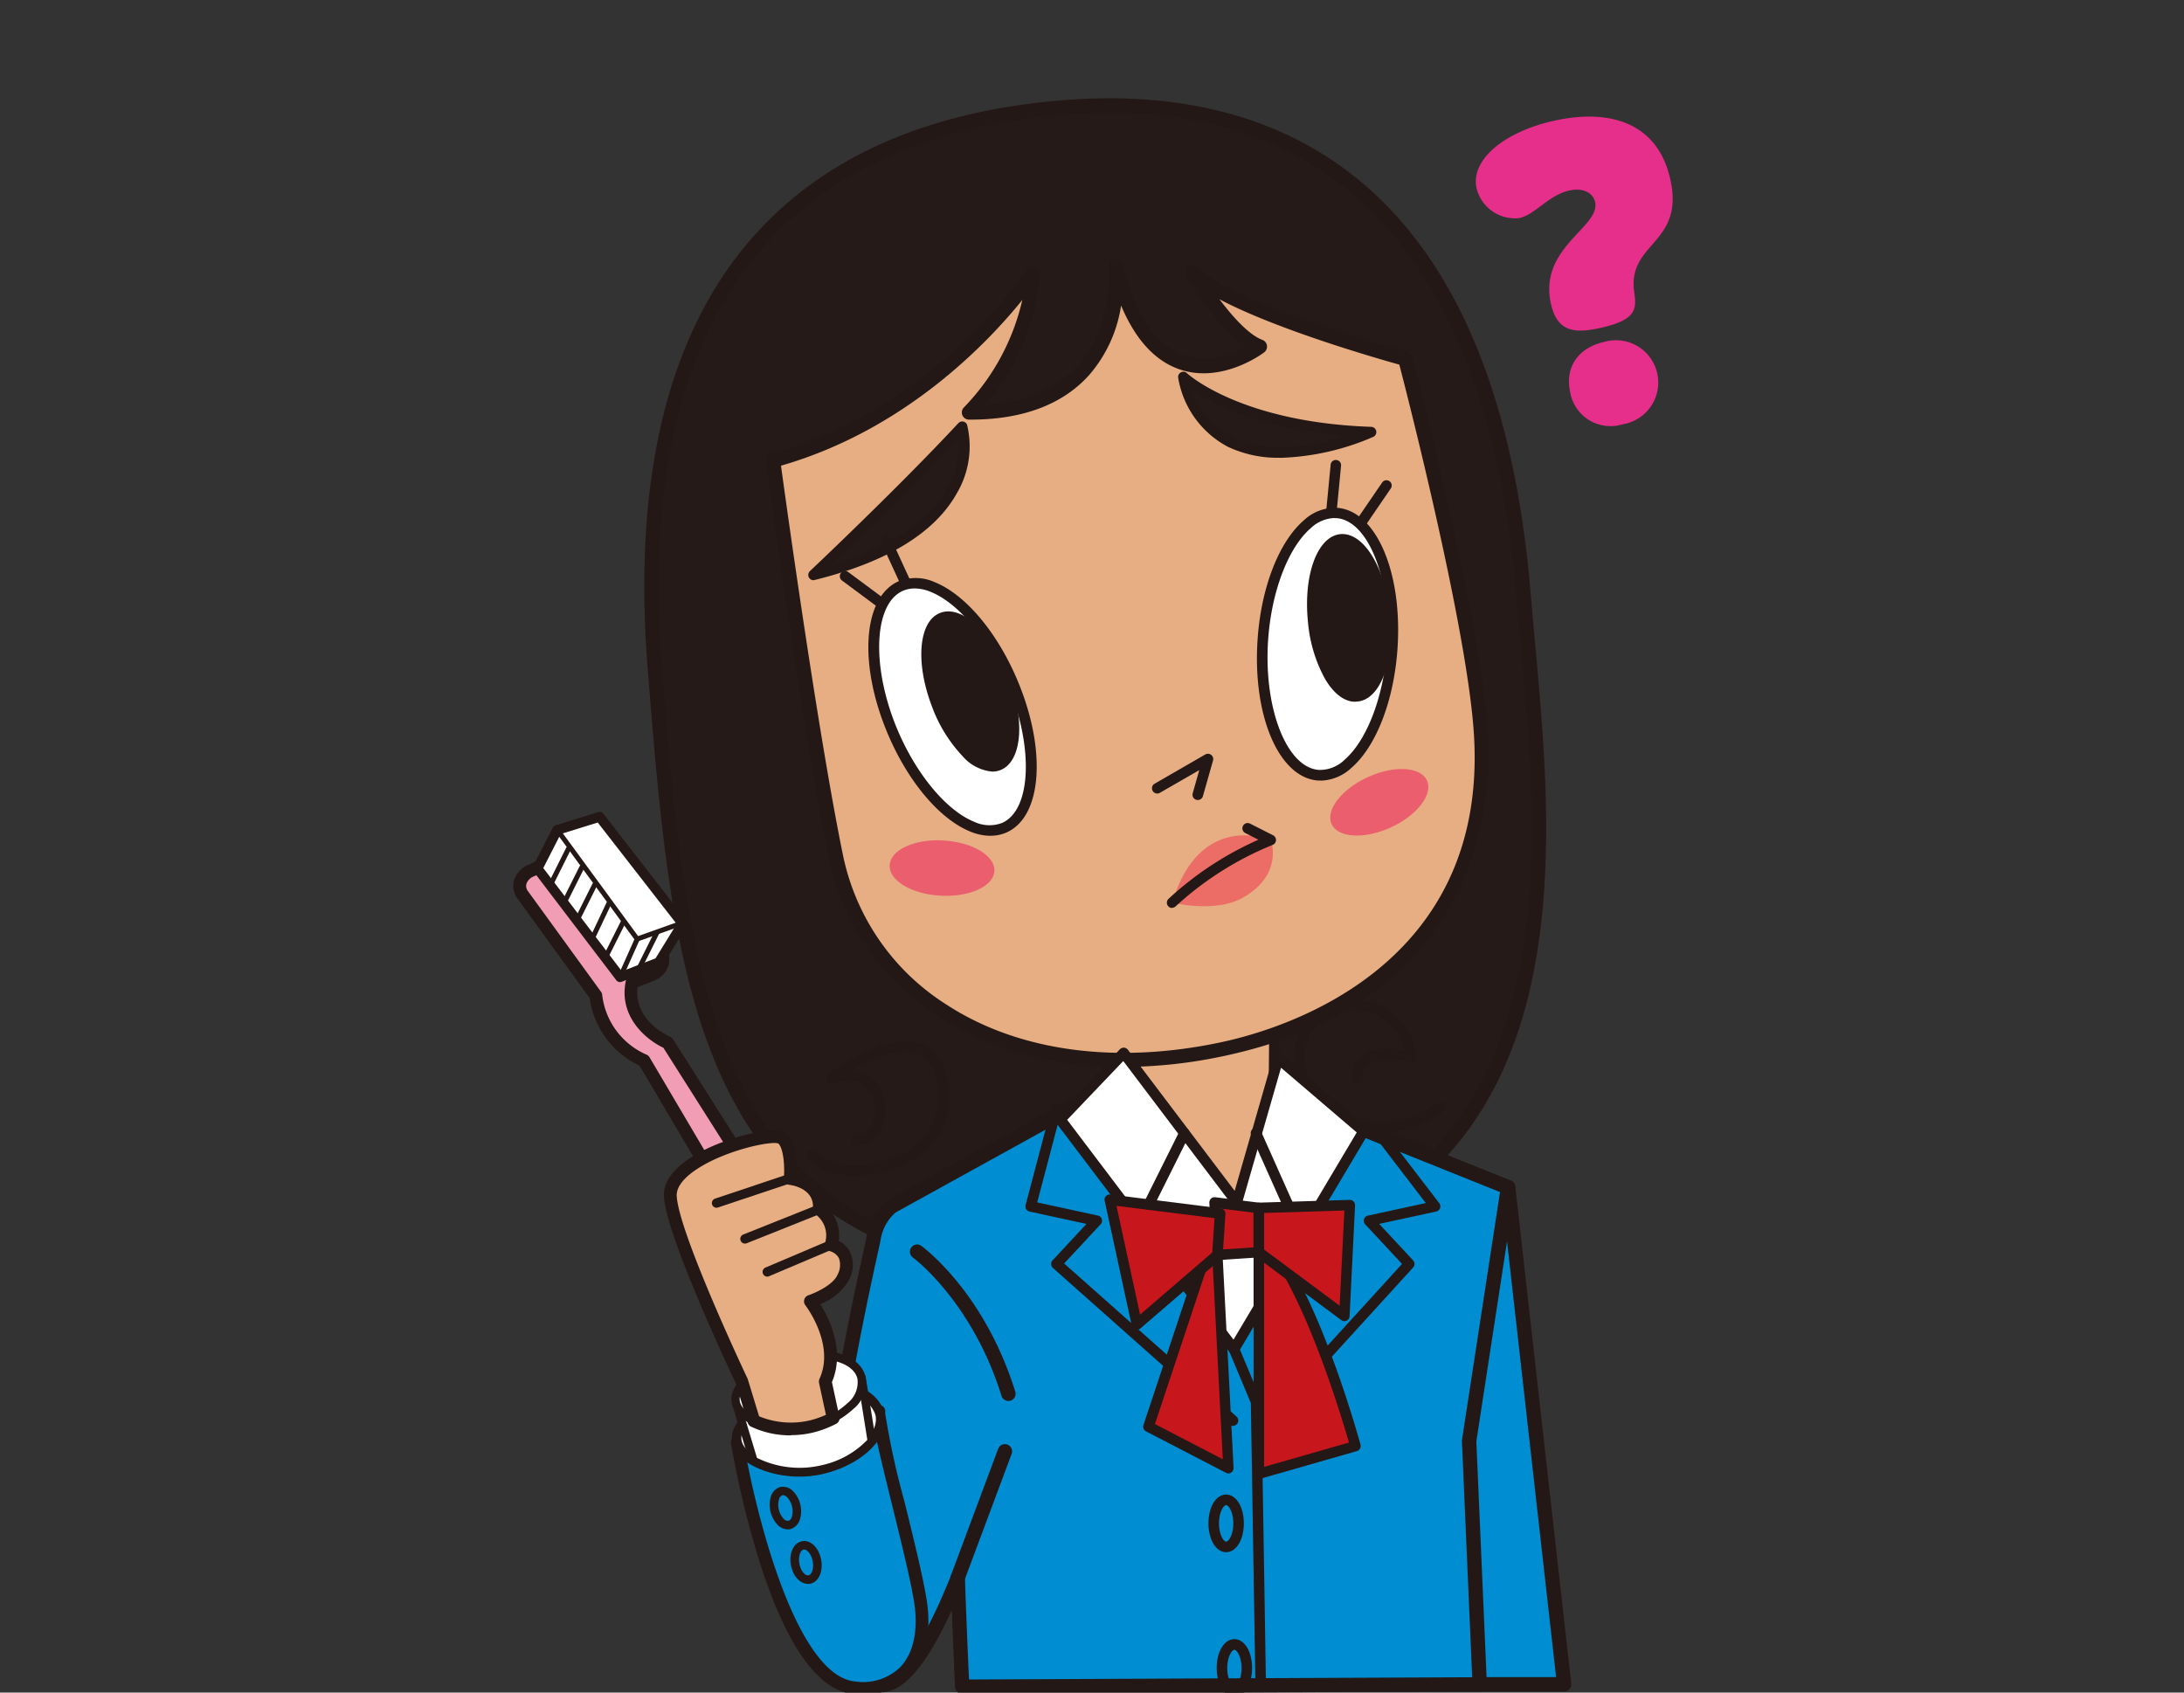 <svg xmlns="http://www.w3.org/2000/svg" xmlns:xlink="http://www.w3.org/1999/xlink" width="200" height="155" viewBox="0 0 200 155">
  <rect x="0" y="0" width="200" height="155" fill="#333333" stroke="none"/>
  <defs>
    <clipPath id="clip-path">
      <rect id="長方形_1503" data-name="長方形 1503" width="200" height="155" transform="translate(645 4279)" fill="#fff" stroke="#707070" stroke-width="1"/>
    </clipPath>
  </defs>
  <g id="foot_nav_04" transform="translate(-645 -4279)" clip-path="url(#clip-path)">
    <g id="レイヤー_2" data-name="レイヤー 2" transform="translate(692.004 4288)">
      <g id="グループ_823" data-name="グループ 823" transform="translate(-0.004 -0.001)">
        <g id="グループ_796" data-name="グループ 796" transform="translate(0 68.369)">
          <path id="パス_7070" data-name="パス 7070" d="M14.2,94.086s-4.053-1.72-3.269-5.521l1.747-.675a1.469,1.469,0,0,0,.892-2.153L7.945,77.748a2.9,2.9,0,0,0-3-1.09l-3.2,1.657a1.469,1.469,0,0,0-.892,2.153l6.755,9.3a7.394,7.394,0,0,0,4.4,5.944l13.339,22.6,3-1.909L14.2,94.077Z" transform="translate(-0.061 -75.972)" fill="#f19db5"/>
          <path id="パス_7071" data-name="パス 7071" d="M25.308,118.845a.35.35,0,0,1-.135-.018.593.593,0,0,1-.369-.27L11.564,96.13a8.063,8.063,0,0,1-4.575-6.2L.324,80.746A1.906,1.906,0,0,1,.1,79.071,2.278,2.278,0,0,1,1.477,77.7l3.134-1.63a3.449,3.449,0,0,1,3.765,1.3l5.6,7.962a1.962,1.962,0,0,1,.225,1.675,2.278,2.278,0,0,1-1.378,1.369l-1.432.558c-.405,3.062,2.837,4.494,2.981,4.557a.577.577,0,0,1,.261.225l14.159,22.328a.593.593,0,0,1-.18.811l-3,1.909a.579.579,0,0,1-.315.09ZM5.53,77.063a1.36,1.36,0,0,0-.432.072l-3.134,1.63a1.177,1.177,0,0,0-.748.676.753.753,0,0,0,.09.657l6.728,9.268a.537.537,0,0,1,.108.288,6.825,6.825,0,0,0,4.035,5.458.58.58,0,0,1,.3.252l13.033,22.084,1.99-1.27L13.744,94.491c-1.576-.739-4.116-2.846-3.441-6.1a.587.587,0,0,1,.36-.432l1.747-.675a1.114,1.114,0,0,0,.685-.648.753.753,0,0,0-.09-.657L7.4,78.017a2.486,2.486,0,0,0-1.873-.955Z" transform="translate(0.004 -75.909)" fill="#231815"/>
        </g>
        <g id="グループ_817" data-name="グループ 817" transform="translate(11.996)">
          <g id="グループ_816" data-name="グループ 816">
            <g id="グループ_815" data-name="グループ 815">
              <g id="グループ_797" data-name="グループ 797">
                <path id="パス_7072" data-name="パス 7072" d="M51.823.9C25.371,3.008,11.771,19.869,14.356,52.212s5.17,58.336,46.474,55.031,34.757-40.926,33.118-61.39S84.32-1.693,51.823.9Z" transform="translate(-13.388 -0.072)" fill="#251a18"/>
                <path id="パス_7073" data-name="パス 7073" d="M53.985,108.116c-35.892,0-37.972-26.038-40.359-55.922-1.279-16.068,1.4-28.668,7.971-37.441C28.036,6.161,38.169,1.252,51.7.171h0C69.458-1.252,91.308,5.5,94.524,45.727c.117,1.423.252,2.936.4,4.5,1.288,14.1,3.053,33.433-7.385,45.826-5.773,6.854-14.762,10.808-26.732,11.772q-3.594.284-6.827.288Zm1.972-106.8c-1.333,0-2.72.054-4.152.171C38.664,2.54,28.856,7.268,22.65,15.545c-6.377,8.511-8.971,20.805-7.719,36.549,1.189,14.924,2.423,30.362,8.619,40.593,6.62,10.934,18.419,15.329,37.144,13.834,11.6-.928,20.292-4.729,25.831-11.3,10.087-11.97,8.349-30.983,7.079-44.853-.144-1.576-.279-3.089-.4-4.521C91.57,25.228,83.68,1.315,55.957,1.315ZM51.751.829Z" transform="translate(-13.315 0.001)" fill="#231815"/>
              </g>
              <g id="グループ_798" data-name="グループ 798" transform="translate(66.91 99.073)">
                <path id="パス_7074" data-name="パス 7074" d="M99.878,110.73,88.34,156.241H105Z" transform="translate(-87.678 -110.071)" fill="#008dd1"/>
                <path id="パス_7075" data-name="パス 7075" d="M104.929,156.826H88.267a.653.653,0,0,1-.522-.252.644.644,0,0,1-.117-.567L99.165,110.5a.657.657,0,0,1,.685-.5.663.663,0,0,1,.612.585l5.125,45.511a.668.668,0,0,1-.162.513.643.643,0,0,1-.486.216Zm-15.816-1.315H104.2l-4.638-41.188L89.123,155.511Z" transform="translate(-87.605 -109.999)" fill="#231815"/>
              </g>
              <g id="グループ_799" data-name="グループ 799" transform="translate(15.64 90.048)">
                <path id="パス_7076" data-name="パス 7076" d="M94.222,109.736,76.19,102.494,57.24,100.72,37.813,111.438a4.8,4.8,0,0,0-1.711,2.99c-.405,2.045-4.269,18.374-4.7,30.334,0,0,3.846,10.322,5.188,10.529,2.432.369,5.062-4.422,7.232-9.835.09,3.179.4,9.988.4,9.988l47.393-.216-.964-22.265,3.567-23.246Z" transform="translate(-30.752 -100.052)" fill="#008dd1"/>
                <path id="パス_7077" data-name="パス 7077" d="M44.154,156.046a.662.662,0,0,1-.657-.63c0-.054-.171-3.819-.288-7.043-2.45,5.359-4.665,7.809-6.773,7.5-1.144-.171-3.071-3.855-5.71-10.952a.827.827,0,0,1-.045-.252c.378-10.619,3.432-24.588,4.44-29.182.126-.594.225-1.027.27-1.261a5.452,5.452,0,0,1,1.99-3.414l19.472-10.754a.7.7,0,0,1,.378-.081l18.95,1.774a.41.41,0,0,1,.18.045l18.031,7.241a.655.655,0,0,1,.405.712l-3.558,23.183.964,22.2a.7.7,0,0,1-.18.486.684.684,0,0,1-.477.207l-47.393.216h0Zm-.4-11.3a.7.7,0,0,1,.117.009.655.655,0,0,1,.54.63c.072,2.576.288,7.584.369,9.349l46.078-.207-.937-21.58v-.126l3.486-22.724-17.455-7.007L57.3,101.34,38.056,111.968h0a4.186,4.186,0,0,0-1.378,2.549c-.045.243-.144.685-.279,1.288-.991,4.539-4.008,18.329-4.4,28.812,1.675,4.494,3.945,9.565,4.71,10.006.694.09,2.891-.594,6.44-9.457a.655.655,0,0,1,.612-.414Z" transform="translate(-30.68 -99.978)" fill="#231815"/>
              </g>
              <path id="パス_7078" data-name="パス 7078" d="M71.065,131.73a.5.5,0,0,1-.324-.117L54.592,117.265a.494.494,0,0,1-.162-.342.46.46,0,0,1,.126-.351l3.107-3.341L52.448,112.1a.476.476,0,0,1-.306-.216.5.5,0,0,1-.054-.378l2.369-8.971a.48.48,0,1,1,.928.243l-2.234,8.484,5.557,1.207a.487.487,0,0,1,.36.324.473.473,0,0,1-.108.468l-3.341,3.594L71.4,130.874a.486.486,0,0,1-.324.847Z" transform="translate(-17.165 -10.148)" fill="#231815"/>
              <path id="パス_7079" data-name="パス 7079" d="M77.377,131.107a.482.482,0,0,1-.351-.811l12-13.168-3.378-3.63a.473.473,0,0,1-.108-.468.487.487,0,0,1,.36-.324l5.3-1.153-4.8-6.269a.482.482,0,1,1,.766-.585l5.269,6.863a.5.5,0,0,1,.072.459.484.484,0,0,1-.351.306l-5.224,1.135L90.04,116.8a.485.485,0,0,1,0,.657l-12.3,13.492a.471.471,0,0,1-.36.153Z" transform="translate(-19.631 -10.38)" fill="#231815"/>
              <g id="グループ_800" data-name="グループ 800" transform="translate(43.66 76.293)">
                <path id="パス_7080" data-name="パス 7080" d="M62.34,85.25v26.11H75.724l.252-25.1Z" transform="translate(-61.845 -84.76)" fill="#e7ae83"/>
                <path id="パス_7081" data-name="パス 7081" d="M75.669,111.784H62.276a.484.484,0,0,1-.486-.486V85.187a.47.47,0,0,1,.153-.351.448.448,0,0,1,.36-.126l13.645,1.018a.49.49,0,0,1,.45.486l-.252,25.093a.482.482,0,0,1-.486.477Zm-12.907-.964H75.192l.243-24.165-12.672-.946Z" transform="translate(-61.79 -84.706)" fill="#231815"/>
              </g>
              <g id="グループ_801" data-name="グループ 801" transform="translate(11.121 14.743)">
                <path id="パス_7082" data-name="パス 7082" d="M26.41,34.863s3.332,24.651,5.827,36.567S47.846,93.01,67.625,88.786,91.925,70.3,91.249,59.857,84.3,25.568,84.3,25.568s-16.257-4.431-19.481-7.953c0,0,3.4,5.809,6.17,6.836,0,0-9.448,7.187-13.195-7.331,0,0,1.477,13.393-13.438,13.348,0,0,5.458-5.152,5.845-12.7,0,0-8.376,12.916-23.787,17.095Z" transform="translate(-25.737 -16.443)" fill="#e7ae83"/>
                <path id="パス_7083" data-name="パス 7083" d="M58.472,90.351a30.836,30.836,0,0,1-16.96-4.629A22.561,22.561,0,0,1,31.506,71.473c-2.468-11.8-5.8-36.36-5.836-36.612a.654.654,0,0,1,.477-.721c14.978-4.062,23.327-16.689,23.408-16.815a.655.655,0,0,1,1.207.387,20.721,20.721,0,0,1-4.954,11.961c3.7-.243,6.548-1.45,8.466-3.585,3.305-3.666,2.774-8.935,2.774-8.989a.661.661,0,0,1,1.3-.234c1.2,4.638,3.08,7.44,5.6,8.313a7.255,7.255,0,0,0,5.647-.784c-2.648-1.828-5.3-6.332-5.431-6.548a.661.661,0,0,1,1.054-.784c3.062,3.341,19.013,7.719,19.175,7.764a.653.653,0,0,1,.459.468c.261.973,6.3,24.021,6.962,34.415.36,5.656-.3,24.525-24.147,29.614a44.145,44.145,0,0,1-9.2,1.009ZM27.065,35.266c.513,3.765,3.495,25.2,5.737,35.955a21.268,21.268,0,0,0,9.43,13.411c6.566,4.278,15.51,5.494,25.174,3.432,5.764-1.234,24.48-6.908,23.111-28.245-.612-9.565-6.034-30.758-6.827-33.8-2.008-.558-11.276-3.224-16.473-5.989,1.207,1.6,2.693,3.26,3.927,3.72a.652.652,0,0,1,.423.522.664.664,0,0,1-.252.621c-.153.117-3.882,2.9-7.773,1.549-2.234-.775-4.026-2.729-5.332-5.836a12.542,12.542,0,0,1-2.927,6.368c-2.441,2.72-6.161,4.107-11,4.08a.656.656,0,0,1-.45-1.135,20.759,20.759,0,0,0,5.332-9.826c-3.062,3.8-10.655,11.889-22.093,15.176Z" transform="translate(-25.663 -16.368)" fill="#231815"/>
              </g>
              <g id="グループ_802" data-name="グループ 802" transform="translate(15.022 29.595)">
                <path id="パス_7084" data-name="パス 7084" d="M44.139,33.4S47.1,42.857,30.53,46.973C30.53,46.973,38.591,39.389,44.139,33.4Z" transform="translate(-30.047 -32.912)" fill="#251a18"/>
                <path id="パス_7085" data-name="パス 7085" d="M30.477,47.4a.481.481,0,0,1-.423-.252.493.493,0,0,1,.09-.585c.081-.072,8.106-7.647,13.591-13.546a.484.484,0,0,1,.459-.144.461.461,0,0,1,.351.324,8.439,8.439,0,0,1-.964,6.269c-2.027,3.612-6.4,6.278-12.988,7.908a.527.527,0,0,1-.117.018Zm13.3-13.015c-4.044,4.3-9.169,9.25-11.592,11.565,5.3-1.576,8.845-3.909,10.547-6.944a7.981,7.981,0,0,0,1.036-4.62Z" transform="translate(-29.994 -32.858)" fill="#231815"/>
              </g>
              <g id="グループ_803" data-name="グループ 803" transform="translate(48.89 25.037)">
                <path id="パス_7086" data-name="パス 7086" d="M85.324,33.364s-14.5,6.647-17.194-5.044C68.13,28.32,72.967,32.94,85.324,33.364Z" transform="translate(-67.65 -27.849)" fill="#251a18"/>
                <path id="パス_7087" data-name="パス 7087" d="M76.94,35.681a10.717,10.717,0,0,1-4.756-.991,8.756,8.756,0,0,1-4.575-6.3.472.472,0,0,1,.234-.522.463.463,0,0,1,.567.072c.045.045,4.891,4.5,16.87,4.909a.482.482,0,0,1,.189.919A23.086,23.086,0,0,1,76.94,35.69Zm-7.989-6.143a7.285,7.285,0,0,0,3.657,4.278c3.314,1.63,7.755.666,10.34-.153-7.665-.612-12.051-2.846-13.987-4.125Z" transform="translate(-67.597 -27.797)" fill="#231815"/>
              </g>
              <path id="パス_7088" data-name="パス 7088" d="M37.578,51.925a.448.448,0,0,1-.288-.1l-3.882-2.882a.483.483,0,1,1,.576-.775l3.882,2.882a.478.478,0,0,1,.1.676A.486.486,0,0,1,37.578,51.925Z" transform="translate(-15.292 -4.774)" fill="#231815"/>
              <path id="パス_7089" data-name="パス 7089" d="M40.046,50.151a.5.5,0,0,1-.441-.279l-2.18-4.747a.482.482,0,0,1,.874-.405l2.18,4.747a.489.489,0,0,1-.234.639.527.527,0,0,1-.2.045Z" transform="translate(-15.706 -4.414)" fill="#231815"/>
              <path id="パス_7090" data-name="パス 7090" d="M85.687,43.8a.5.5,0,0,1-.27-.081.48.48,0,0,1-.126-.666l2.729-3.99a.48.48,0,1,1,.793.54L86.083,43.6a.475.475,0,0,1-.4.207Z" transform="translate(-20.456 -3.859)" fill="#231815"/>
              <path id="パス_7091" data-name="パス 7091" d="M83.027,42.931h-.045a.482.482,0,0,1-.432-.522l.5-5.2a.477.477,0,0,1,.522-.432.482.482,0,0,1,.432.522l-.5,5.2A.479.479,0,0,1,83.027,42.931Z" transform="translate(-20.192 -3.653)" fill="#231815"/>
              <path id="パス_7092" data-name="パス 7092" d="M69.137,70.883a.482.482,0,0,1-.468-.612l.6-2.126L65.66,70.226a.482.482,0,0,1-.477-.838l4.638-2.675a.491.491,0,0,1,.54.036.486.486,0,0,1,.171.513l-.928,3.269a.478.478,0,0,1-.459.351Z" transform="translate(-18.443 -6.62)" fill="#231815"/>
              <path id="パス_7093" data-name="パス 7093" d="M66.99,81.11s3.9.964,6.413-.423c3.846-2.135,2.63-5.3,2.63-5.3s-6.476-2.819-9.043,5.728Z" transform="translate(-18.647 -7.444)" fill="#ec6d65"/>
              <path id="パス_7094" data-name="パス 7094" d="M34.314,108.193c-1.882,0-3.54-.558-4.314-1.63a.484.484,0,1,1,.784-.567c1.045,1.441,4.4,1.666,7.187.477a5.9,5.9,0,0,0,3.846-6.656,3.3,3.3,0,0,0-1.81-2.765c-1.729-.676-4.278.522-5.935,1.5a3.092,3.092,0,0,1,2.153,1.1,4.213,4.213,0,0,1,.36,4.386,2.33,2.33,0,0,1-2.27,1.387.49.49,0,0,1-.441-.522.479.479,0,0,1,.522-.441,1.393,1.393,0,0,0,1.333-.874,3.239,3.239,0,0,0-.243-3.323c-.657-.793-1.765-.973-3.215-.54a.484.484,0,0,1-.432-.847c.216-.162,5.278-4,8.529-2.738,1.279.5,2.09,1.666,2.414,3.495.612,3.441-1,6.251-4.422,7.71a10.462,10.462,0,0,1-4.026.829Z" transform="translate(-14.964 -9.524)" fill="#231815"/>
              <path id="パス_7095" data-name="パス 7095" d="M87.215,103.872a8.285,8.285,0,0,1-5.413-2c-2.279-1.972-3.044-4.855-1.918-7.187a5.69,5.69,0,0,1,10.7,2.189.526.526,0,0,1-.171.414.476.476,0,0,1-.432.09c-.721-.207-2.8-.567-3.765.171a1.478,1.478,0,0,0-.54,1.279.482.482,0,0,1-.477.486h0a.494.494,0,0,1-.486-.477,2.427,2.427,0,0,1,.919-2.054c1.1-.838,2.909-.666,3.9-.486A4.665,4.665,0,0,0,85.765,92.7a4.5,4.5,0,0,0-5.017,2.4c-.937,1.927-.252,4.35,1.684,6.034,2.126,1.837,5.881,2.8,10.051-.009a.477.477,0,0,1,.666.126.486.486,0,0,1-.126.666,10.379,10.379,0,0,1-5.809,1.945Z" transform="translate(-19.877 -9.103)" fill="#231815"/>
              <g id="グループ_804" data-name="グループ 804" transform="translate(37.609 86.942)">
                <path id="パス_7096" data-name="パス 7096" d="M61.409,97.07,55.6,103.15l15.924,21.04,11.853-19.941-7.818-6.674L71.776,110.76Z" transform="translate(-55.124 -96.584)" fill="#fff"/>
                <path id="パス_7097" data-name="パス 7097" d="M71.471,124.622a.491.491,0,0,1-.387-.189l-15.915-21.04a.479.479,0,0,1,.036-.621l5.809-6.089a.531.531,0,0,1,.378-.153.479.479,0,0,1,.36.189l9.781,12.925,3.522-12.258a.479.479,0,0,1,.775-.225l7.818,6.674a.473.473,0,0,1,.1.612L71.895,124.388a.484.484,0,0,1-.387.234H71.48Zm-15.284-21.49,15.239,20.139,11.285-18.977-6.935-5.926-3.585,12.465a.5.5,0,0,1-.378.342.469.469,0,0,1-.468-.18L61.33,97.755,56.2,103.132Z" transform="translate(-55.072 -96.53)" fill="#231815"/>
              </g>
              <path id="パス_7098" data-name="パス 7098" d="M63.407,114.283a.48.48,0,0,1-.216-.054.487.487,0,0,1-.216-.648l4.3-8.619a.483.483,0,0,1,.865.432l-4.3,8.619a.475.475,0,0,1-.432.27Z" transform="translate(-18.243 -10.399)" fill="#231815"/>
              <path id="パス_7099" data-name="パス 7099" d="M79.763,115.29a.48.48,0,0,1-.441-.288l-4.3-9.637a.484.484,0,1,1,.883-.4l4.3,9.637a.485.485,0,0,1-.243.639A.527.527,0,0,1,79.763,115.29Z" transform="translate(-19.441 -10.398)" fill="#231815"/>
              <path id="パス_7100" data-name="パス 7100" d="M75.676,158.515a.488.488,0,0,1-.486-.477l-.423-25.975-1.99-4.756a.483.483,0,0,1,.892-.369l2.027,4.837a.4.4,0,0,1,.036.18l.423,26.065a.477.477,0,0,1-.477.486h0Z" transform="translate(-19.218 -12.579)" fill="#231815"/>
              <path id="パス_7101" data-name="パス 7101" d="M72.3,147.248c-.919,0-1.621-1.135-1.621-2.639s.694-2.639,1.621-2.639,1.621,1.135,1.621,2.639S73.229,147.248,72.3,147.248Zm0-4.314c-.234,0-.657.639-.657,1.675s.423,1.675.657,1.675.657-.639.657-1.675S72.535,142.934,72.3,142.934Z" transform="translate(-19.013 -14.102)" fill="#231815"/>
              <path id="パス_7102" data-name="パス 7102" d="M73.141,161.948c-.919,0-1.621-1.135-1.621-2.639s.694-2.639,1.621-2.639,1.621,1.135,1.621,2.639S74.069,161.948,73.141,161.948Zm0-4.305c-.234,0-.657.639-.657,1.675s.423,1.675.657,1.675.657-.639.657-1.675S73.375,157.643,73.141,157.643Z" transform="translate(-19.097 -15.562)" fill="#231815"/>
              <g id="グループ_805" data-name="グループ 805" transform="translate(20.522 43.934)">
                <path id="パス_7103" data-name="パス 7103" d="M49.333,58.308c-2.6-6.125-7.151-10.042-10.169-8.745s-3.35,7.286-.757,13.411,7.151,10.033,10.169,8.745,3.35-7.286.757-13.411Z" transform="translate(-36.156 -48.832)" fill="#fff"/>
                <path id="パス_7104" data-name="パス 7104" d="M47.286,72.386A4.889,4.889,0,0,1,45.44,72c-2.792-1.126-5.683-4.539-7.539-8.9C35.154,56.634,35.6,50.473,38.91,49.059a4.266,4.266,0,0,1,3.269.1c2.792,1.126,5.683,4.539,7.539,8.9h0c2.747,6.458,2.306,12.627-1.009,14.041a3.582,3.582,0,0,1-1.423.279ZM40.333,49.735a2.7,2.7,0,0,0-1.045.207c-2.72,1.162-2.945,7.007-.5,12.78,1.738,4.08,4.485,7.367,7.016,8.385a3.26,3.26,0,0,0,2.522.108c2.72-1.162,2.945-7.007.5-12.78h0c-1.729-4.071-4.485-7.367-7.007-8.385a3.9,3.9,0,0,0-1.486-.315Z" transform="translate(-36.1 -48.779)" fill="#231815"/>
              </g>
              <g id="グループ_806" data-name="グループ 806" transform="translate(25.373 46.988)">
                <path id="パス_7105" data-name="パス 7105" d="M49.09,58.394c-1.423-3.729-3.954-6.224-5.647-5.575s-1.909,4.2-.486,7.926S46.91,66.968,48.6,66.32,50.513,62.123,49.09,58.394Z" transform="translate(-41.539 -52.224)" fill="#231815"/>
                <path id="パス_7106" data-name="パス 7106" d="M47.984,66.842a4.055,4.055,0,0,1-2.693-1.387,13.273,13.273,0,0,1-2.837-4.6c-1.54-4.035-1.207-7.791.766-8.547,1.009-.387,2.225.063,3.432,1.252a13.273,13.273,0,0,1,2.837,4.6h0c1.54,4.035,1.207,7.791-.766,8.547A2.063,2.063,0,0,1,47.984,66.842Zm-4.026-13.7a1.146,1.146,0,0,0-.4.072c-1.234.477-1.63,3.585-.207,7.3a12.3,12.3,0,0,0,2.612,4.26c.91.9,1.792,1.279,2.414,1.036,1.234-.477,1.63-3.585.207-7.3h0a12.3,12.3,0,0,0-2.612-4.26,3.2,3.2,0,0,0-2.017-1.108Z" transform="translate(-41.487 -52.169)" fill="#231815"/>
              </g>
              <g id="グループ_807" data-name="グループ 807" transform="translate(56.108 37.496)">
                <path id="パス_7107" data-name="パス 7107" d="M76.215,53.741c.459-6.629,3.486-11.826,6.755-11.592s5.557,5.8,5.1,12.429S84.582,66.4,81.312,66.17s-5.548-5.8-5.089-12.429Z" transform="translate(-75.666 -41.681)" fill="#fff"/>
                <path id="パス_7108" data-name="パス 7108" d="M81.455,66.615h-.243c-3.594-.252-6.025-5.944-5.539-12.943.324-4.729,1.945-8.9,4.215-10.871a4.213,4.213,0,0,1,3.053-1.162c3.594.252,6.025,5.935,5.539,12.943-.333,4.729-1.945,8.9-4.215,10.871a4.286,4.286,0,0,1-2.81,1.171ZM82.7,42.576a3.317,3.317,0,0,0-2.171.937C78.474,45.3,76.943,49.3,76.637,53.726h0c-.432,6.251,1.693,11.709,4.647,11.916a3.219,3.219,0,0,0,2.351-.928c2.054-1.783,3.585-5.791,3.891-10.214.432-6.251-1.693-11.709-4.647-11.916H82.7ZM76.16,53.69Z" transform="translate(-75.611 -41.631)" fill="#231815"/>
              </g>
              <g id="グループ_808" data-name="グループ 808" transform="translate(60.695 39.908)">
                <path id="パス_7109" data-name="パス 7109" d="M81.321,52.38c-.405-3.963.721-7.331,2.522-7.521s3.6,2.882,4.008,6.854-.721,7.34-2.522,7.521S81.726,56.352,81.321,52.38Z" transform="translate(-80.757 -44.362)" fill="#231815"/>
                <path id="パス_7110" data-name="パス 7110" d="M85.123,59.666c-1,0-1.981-.739-2.783-2.117a13.18,13.18,0,0,1-1.549-5.179h0c-.441-4.3.856-7.836,2.954-8.052s4.1,2.981,4.539,7.277a13.211,13.211,0,0,1-.45,5.386c-.54,1.612-1.432,2.558-2.5,2.666-.072,0-.144.009-.207.009Zm-3.368-7.394a12.211,12.211,0,0,0,1.414,4.792c.648,1.108,1.405,1.711,2.063,1.63s1.279-.8,1.684-2.017A12.047,12.047,0,0,0,87.32,51.7c-.405-3.954-2.18-6.566-3.477-6.422-1.315.135-2.5,3.044-2.1,6.989h0Z" transform="translate(-80.704 -44.309)" fill="#231815"/>
              </g>
              <g id="グループ_809" data-name="グループ 809" transform="translate(45.69 103.677)">
                <path id="パス_7111" data-name="パス 7111" d="M70.389,115.64l-5.809,17.5,7.322,3.8-1.009-19.526Z" transform="translate(-64.097 -115.163)" fill="#c8161d"/>
                <path id="パス_7112" data-name="パス 7112" d="M71.858,137.366a.517.517,0,0,1-.225-.054l-7.331-3.8a.483.483,0,0,1-.234-.576l5.809-17.491a.5.5,0,0,1,.468-.333.47.47,0,0,1,.45.351l.5,1.774a.637.637,0,0,1,.018.108l1.009,19.517a.5.5,0,0,1-.225.432.459.459,0,0,1-.261.072Zm-6.737-4.521,6.215,3.224-.964-18.626-.063-.216Z" transform="translate(-64.044 -115.11)" fill="#231815"/>
              </g>
              <g id="グループ_810" data-name="グループ 810" transform="translate(55.544 103.166)">
                <path id="パス_7113" data-name="パス 7113" d="M75.52,115.08l.252,2.027V137.39l8.845-2.531s-4.3-15.717-9.1-19.77Z" transform="translate(-75.038 -114.597)" fill="#c8161d"/>
                <path id="パス_7114" data-name="パス 7114" d="M75.719,137.823a.485.485,0,0,1-.288-.1.491.491,0,0,1-.189-.387V117.053l-.252-1.963a.486.486,0,0,1,.793-.432c4.864,4.107,9.07,19.364,9.25,20.013a.487.487,0,0,1-.333.594L75.854,137.8a.978.978,0,0,1-.135.018Zm.405-21.436.081.621v19.7l7.773-2.225c-.694-2.4-4.053-13.6-7.845-18.094Z" transform="translate(-74.985 -114.543)" fill="#231815"/>
              </g>
              <g id="グループ_811" data-name="グループ 811" transform="translate(7.931 119.658)">
                <path id="パス_7115" data-name="パス 7115" d="M35.74,133.51l-12.97,2.846s3.549,21.886,10.79,22.481c4.422.36,6.755-2.927,5.989-7.9-.676-4.368-4.107-16.4-3.81-17.428Z" transform="translate(-22.185 -132.919)" fill="#008dd1"/>
                <path id="パス_7116" data-name="パス 7116" d="M34.153,159.384c-.225,0-.468-.009-.7-.027-3.26-.27-6.161-4.26-8.619-11.871a86.733,86.733,0,0,1-2.7-11.105.585.585,0,0,1,.45-.666l12.97-2.846a.57.57,0,0,1,.549.171.6.6,0,0,1,.144.54A72.036,72.036,0,0,0,38,141.632c.865,3.495,1.747,7.106,2.063,9.151.441,2.873-.1,5.3-1.54,6.845a5.771,5.771,0,0,1-4.377,1.756ZM23.372,136.741c1.1,6.314,4.774,20.995,10.169,21.445a4.886,4.886,0,0,0,4.125-1.351c1.189-1.279,1.63-3.359,1.243-5.863-.306-1.99-1.189-5.575-2.045-9.043-1.045-4.224-1.594-6.557-1.747-7.746l-11.745,2.576Zm12.3-3.3Z" transform="translate(-22.12 -132.854)" fill="#231815"/>
              </g>
              <path id="パス_7117" data-name="パス 7117" d="M66.937,81.472a.47.47,0,0,1-.342-.144.484.484,0,0,1,0-.685,29.935,29.935,0,0,1,8.241-5.422l-1.2-.612a.483.483,0,1,1,.432-.865l2.117,1.072a.482.482,0,0,1-.036.874,29.532,29.532,0,0,0-8.881,5.62.492.492,0,0,1-.342.144Z" transform="translate(-18.593 -7.32)" fill="#231815"/>
              <g id="グループ_812" data-name="グループ 812" transform="translate(51.748 100.637)">
                <path id="パス_7118" data-name="パス 7118" d="M71.31,112.27l4.044.5v4.053l-3.792.252Z" transform="translate(-70.824 -111.789)" fill="#c8161d"/>
                <path id="パス_7119" data-name="パス 7119" d="M71.509,117.513a.529.529,0,0,1-.324-.117.491.491,0,0,1-.162-.333l-.252-4.819a.5.5,0,0,1,.153-.378.484.484,0,0,1,.387-.126l4.044.5a.478.478,0,0,1,.423.477v4.053a.475.475,0,0,1-.45.477l-3.792.252H71.5Zm.261-4.747.2,3.756,2.855-.189v-3.179l-3.053-.378Z" transform="translate(-70.77 -111.736)" fill="#231815"/>
              </g>
              <g id="グループ_813" data-name="グループ 813" transform="translate(42.152 100.383)">
                <path id="パス_7120" data-name="パス 7120" d="M70.756,113.251,60.65,111.99l2.477,11.42,7.376-6.359Z" transform="translate(-60.169 -111.506)" fill="#c8161d"/>
                <path id="パス_7121" data-name="パス 7121" d="M63.074,123.834a.308.308,0,0,1-.153-.027.478.478,0,0,1-.315-.351l-2.477-11.42a.454.454,0,0,1,.117-.423.46.46,0,0,1,.414-.153l10.105,1.27a.486.486,0,0,1,.423.513l-.252,3.8a.474.474,0,0,1-.162.333l-7.376,6.35a.5.5,0,0,1-.315.117ZM61.209,112.5l2.162,9.961,6.611-5.692.207-3.143-8.98-1.126Z" transform="translate(-60.116 -111.453)" fill="#231815"/>
              </g>
              <g id="グループ_814" data-name="グループ 814" transform="translate(55.792 100.884)">
                <path id="パス_7122" data-name="パス 7122" d="M75.8,116.855V112.8l8.34-.252-.5,10.142Z" transform="translate(-75.314 -112.064)" fill="#c8161d"/>
                <path id="パス_7123" data-name="パス 7123" d="M83.582,123.115a.485.485,0,0,1-.288-.1l-7.836-5.827a.474.474,0,0,1-.2-.387v-4.053a.487.487,0,0,1,.468-.486l8.34-.252a.511.511,0,0,1,.36.144.488.488,0,0,1,.135.36l-.5,10.142a.474.474,0,0,1-.279.414.534.534,0,0,1-.207.045Zm-7.349-6.557L83.15,121.7l.432-8.718-7.349.225v3.341Z" transform="translate(-75.26 -112.01)" fill="#231815"/>
              </g>
              <path id="パス_7124" data-name="パス 7124" d="M27.727,145.079a1.361,1.361,0,0,1-.928-.414,2.675,2.675,0,0,1-.621-2.594,1.292,1.292,0,0,1,.865-.874,1.277,1.277,0,0,1,1.171.387,2.528,2.528,0,0,1,.657,1.216h0a2.535,2.535,0,0,1-.036,1.378,1.292,1.292,0,0,1-.865.874,1.117,1.117,0,0,1-.243.027Zm-.432-3.125h-.063a.49.49,0,0,0-.306.369,1.753,1.753,0,0,0-.018.946,1.82,1.82,0,0,0,.441.838.515.515,0,0,0,.441.189.49.49,0,0,0,.306-.369,1.754,1.754,0,0,0,.018-.946h0a1.82,1.82,0,0,0-.441-.838.578.578,0,0,0-.378-.2Z" transform="translate(-14.582 -14.022)" fill="#231815"/>
              <path id="パス_7125" data-name="パス 7125" d="M29.774,150.617c-.7,0-1.36-.7-1.549-1.7-.207-1.09.243-2.063,1.018-2.207s1.54.594,1.747,1.693h0c.207,1.09-.243,2.063-1.018,2.207a1.35,1.35,0,0,1-.2.018Zm-.342-3.143h-.045c-.288.054-.513.621-.387,1.3s.531,1.117.829,1.063.513-.621.387-1.288h0C30.1,147.906,29.72,147.474,29.431,147.474Z" transform="translate(-14.791 -14.571)" fill="#231815"/>
            </g>
            <path id="パス_7126" data-name="パス 7126" d="M86.51,68.938c2.414-1.1,4.837-.955,5.413.315s-.91,3.2-3.323,4.3-4.837.955-5.413-.315S84.1,70.037,86.51,68.938Z" transform="translate(-20.243 -6.774)" fill="#ea5e6e"/>
          </g>
          <path id="パス_7127" data-name="パス 7127" d="M43.205,75.458c-2.648-.153-4.855.856-4.936,2.261s2.008,2.657,4.656,2.8,4.855-.856,4.936-2.252-2.008-2.657-4.656-2.8Z" transform="translate(-15.794 -7.493)" fill="#ea5e6e"/>
        </g>
        <path id="パス_7128" data-name="パス 7128" d="M106.453,8.625c-1.918.414-3.143,2.216-4.6,2.531a3.609,3.609,0,0,1-3.918-2.729c-.567-2.585,2.495-5.179,7.169-6.2,5.134-1.117,9.457.252,10.583,5.431,1.288,5.881-3.918,5.71-3.323,10.214.216,1.567.306,2.6-3.116,3.35-2.333.513-3.936.378-4.512-2.252-1.117-5.134,4.557-6.98,4.053-9.277-.171-.793-1.036-1.351-2.333-1.063ZM111.3,30.043a3.741,3.741,0,0,1-4.792-2.936c-.513-2.378.811-4.107,3.143-4.62a3.874,3.874,0,1,1,1.648,7.557Z" transform="translate(-9.718 -0.185)" fill="#e62e8b"/>
        <g id="グループ_818" data-name="グループ 818" transform="translate(20.024 117.656)">
          <path id="パス_7129" data-name="パス 7129" d="M35.824,133.461c-.5-1.972-3.621-2.873-6.971-2.027s-6.584,2.711-6.089,4.683,4.539,3.3,7.89,2.45,5.665-3.134,5.17-5.1Z" transform="translate(-22.277 -130.679)" fill="#fff"/>
          <path id="パス_7130" data-name="パス 7130" d="M28.426,139.2a9.988,9.988,0,0,1-2.972-.45c-1.729-.549-2.882-1.486-3.161-2.585-.585-2.315,2.909-4.323,6.4-5.206a9.263,9.263,0,0,1,4.783-.036,3.572,3.572,0,0,1,2.711,2.378c.567,2.234-1.846,4.7-5.485,5.62a9.567,9.567,0,0,1-2.279.279Zm2.855-7.71a9.556,9.556,0,0,0-2.369.306c-3.116.784-6.2,2.513-5.782,4.161.2.784,1.162,1.522,2.585,1.972a9,9,0,0,0,4.783.162c3.062-.775,5.3-2.873,4.864-4.575a2.759,2.759,0,0,0-2.117-1.765,7.139,7.139,0,0,0-1.963-.261Z" transform="translate(-22.228 -130.631)" fill="#231815"/>
        </g>
        <g id="グループ_819" data-name="グループ 819" transform="translate(20.028 116.766)">
          <path id="パス_7131" data-name="パス 7131" d="M30.648,138.455A8.41,8.41,0,0,0,35.07,135.9l-.928-5.827L22.65,132.4l1.6,5.287a9.115,9.115,0,0,0,6.395.775Z" transform="translate(-22.275 -129.685)" fill="#fff"/>
          <path id="パス_7132" data-name="パス 7132" d="M28.436,139.052a9.031,9.031,0,0,1-4.422-1.081.374.374,0,0,1-.171-.216l-1.594-5.287a.382.382,0,0,1,.288-.486l11.493-2.333a.365.365,0,0,1,.288.063.4.4,0,0,1,.162.252l.928,5.827a.354.354,0,0,1-.081.3,8.814,8.814,0,0,1-4.62,2.693h0a9.361,9.361,0,0,1-2.261.27Zm2.171-.639Zm-6.08-1.027a8.8,8.8,0,0,0,5.989.657,8.182,8.182,0,0,0,4.116-2.306l-.838-5.269-10.7,2.171,1.432,4.747Z" transform="translate(-22.234 -129.643)" fill="#231815"/>
        </g>
        <g id="グループ_820" data-name="グループ 820" transform="translate(19.977 114.702)">
          <path id="パス_7133" data-name="パス 7133" d="M34.138,129.842c-.441-1.729-3.179-2.531-6.134-1.783s-5.791,2.387-5.359,4.116,3.99,2.9,6.944,2.153,4.99-2.756,4.548-4.485Z" transform="translate(-22.219 -127.394)" fill="#fff"/>
          <path id="パス_7134" data-name="パス 7134" d="M27.629,134.889a8.784,8.784,0,0,1-2.612-.4c-1.522-.486-2.54-1.315-2.783-2.27-.171-.675-.036-1.711,1.558-2.828a12.78,12.78,0,0,1,4.071-1.747c3.206-.811,6.1.1,6.593,2.063a3.133,3.133,0,0,1-1.108,2.972A8.557,8.557,0,0,1,27.62,134.9Zm2.486-6.773a8.406,8.406,0,0,0-2.063.261,12.341,12.341,0,0,0-3.828,1.63c-.685.486-1.459,1.225-1.261,2.027.171.694,1.027,1.342,2.279,1.738a7.956,7.956,0,0,0,4.206.144,7.4,7.4,0,0,0,3.368-1.774,2.429,2.429,0,0,0,.9-2.252c-.279-1.108-1.765-1.774-3.612-1.774Z" transform="translate(-22.177 -127.352)" fill="#231815"/>
        </g>
        <g id="グループ_821" data-name="グループ 821" transform="translate(13.796 94.533)">
          <path id="パス_7135" data-name="パス 7135" d="M28.93,132.127a8.976,8.976,0,0,0,1.954-.739l-.73-3.368c1.63-3.54-1.36-7.349-1.36-7.349s2.45-.82,3.035-2.234c1-2.45-1.126-2.936-1.126-2.936a2.963,2.963,0,0,0-1.09-3.269c.225-2.486-2.657-2.819-2.657-2.819s.225-2.711-.676-3.612-10.538,1.666-10.313,5.278,6.557,16.951,6.557,16.951l1.09,3.6a8.177,8.177,0,0,0,5.3.5Z" transform="translate(-15.379 -105.024)" fill="#e7ae83"/>
          <path id="パス_7136" data-name="パス 7136" d="M26.965,132.872a8.443,8.443,0,0,1-3.666-.793.611.611,0,0,1-.306-.36l-1.09-3.6c-.225-.468-6.359-13.4-6.584-17.086-.135-2.126,2.261-3.657,4.287-4.575,2.306-1.036,6.134-2.045,7.016-1.153.82.82.892,2.63.874,3.549a3.2,3.2,0,0,1,2.648,3.026,3.529,3.529,0,0,1,1.18,3.179,2.393,2.393,0,0,1,1.036,1.009,2.907,2.907,0,0,1-.054,2.5,5.142,5.142,0,0,1-2.675,2.288c.8,1.27,2.3,4.233,1.072,7.142l.685,3.179a.575.575,0,0,1-.3.639,9.539,9.539,0,0,1-2.09.793h0a8.473,8.473,0,0,1-2.045.243Zm-2.918-1.738a7.658,7.658,0,0,0,4.674.36h0a9.257,9.257,0,0,0,1.432-.5l-.63-2.918a.646.646,0,0,1,.036-.369c1.459-3.161-1.261-6.71-1.288-6.746a.587.587,0,0,1,.279-.919c.612-.207,2.288-.946,2.675-1.9a1.828,1.828,0,0,0,.108-1.513A1.355,1.355,0,0,0,30.5,116a.583.583,0,0,1-.378-.288.571.571,0,0,1-.045-.468,2.381,2.381,0,0,0-.865-2.6.59.59,0,0,1-.252-.531c.171-1.891-2.045-2.171-2.144-2.18a.582.582,0,0,1-.513-.63c.081-1.018-.018-2.666-.5-3.152-.612-.279-4.891.6-7.557,2.4-.838.567-1.819,1.441-1.756,2.423.216,3.459,6.44,16.608,6.5,16.734l1.045,3.432Z" transform="translate(-15.314 -104.959)" fill="#231815"/>
        </g>
        <path id="パス_7137" data-name="パス 7137" d="M25.782,119.441a.432.432,0,0,1-.171-.829l5.854-2.486a.433.433,0,0,1,.567.225.422.422,0,0,1-.225.567L25.954,119.4A.366.366,0,0,1,25.782,119.441Z" transform="translate(-2.515 -11.531)" fill="#231815"/>
        <path id="パス_7138" data-name="パス 7138" d="M23.513,116.055a.417.417,0,0,1-.4-.27.428.428,0,0,1,.243-.558l6.809-2.72a.431.431,0,0,1,.315.8l-6.809,2.72a.51.51,0,0,1-.162.027Z" transform="translate(-2.29 -11.172)" fill="#231815"/>
        <path id="パス_7139" data-name="パス 7139" d="M20.623,112.466a.43.43,0,0,1-.135-.838l6.755-2.261a.427.427,0,0,1,.27.811l-6.755,2.261a.35.35,0,0,1-.135.018Z" transform="translate(-2.003 -10.861)" fill="#231815"/>
        <g id="グループ_822" data-name="グループ 822" transform="translate(1.767 65.351)">
          <path id="パス_7140" data-name="パス 7140" d="M2.46,77.788l7.575,9.961,3.54-1.36,2.171-3.549-7.6-9.79L4.27,74.257Z" transform="translate(-2.008 -72.606)" fill="#fff"/>
          <path id="パス_7141" data-name="パス 7141" d="M9.985,88.15a.456.456,0,0,1-.36-.18L2.05,78.018A.457.457,0,0,1,2,77.54l1.81-3.531a.449.449,0,0,1,.27-.225l3.882-1.207a.436.436,0,0,1,.486.153l7.6,9.79a.447.447,0,0,1,.027.513l-2.18,3.54a.407.407,0,0,1-.225.18l-3.54,1.36a.51.51,0,0,1-.162.027ZM2.942,77.7l7.2,9.457,3.08-1.189,1.936-3.143L7.931,73.532l-3.4,1.054L2.942,77.7Z" transform="translate(-1.958 -72.557)" fill="#231815"/>
        </g>
        <path id="パス_7142" data-name="パス 7142" d="M11.768,84.588a.235.235,0,0,1-.18-.09l-7.322-10a.225.225,0,1,1,.36-.27l7.223,9.862,3.72-1.324a.225.225,0,0,1,.153.423L11.84,84.57s-.054.009-.072.009Z" transform="translate(-0.416 -7.364)" fill="#231815"/>
        <path id="パス_7143" data-name="パス 7143" d="M3.866,79.608a.179.179,0,0,1-.1-.027.231.231,0,0,1-.1-.306l1.549-3.1a.228.228,0,0,1,.405.207l-1.549,3.1a.216.216,0,0,1-.2.126Z" transform="translate(-0.359 -7.554)" fill="#231815"/>
        <path id="パス_7144" data-name="パス 7144" d="M5.306,81.347a.179.179,0,0,1-.1-.027.231.231,0,0,1-.1-.306l1.468-2.927a.228.228,0,0,1,.405.207L5.513,81.221a.216.216,0,0,1-.2.126Z" transform="translate(-0.502 -7.744)" fill="#231815"/>
        <path id="パス_7145" data-name="パス 7145" d="M6.546,83.248a.179.179,0,0,1-.1-.027.231.231,0,0,1-.1-.306l1.549-3.1a.228.228,0,0,1,.405.207l-1.549,3.1a.216.216,0,0,1-.2.126Z" transform="translate(-0.625 -7.916)" fill="#231815"/>
        <path id="パス_7146" data-name="パス 7146" d="M7.985,85.329a.277.277,0,0,1-.1-.018.227.227,0,0,1-.108-.3l1.549-3.278a.22.22,0,0,1,.3-.108.227.227,0,0,1,.108.3L8.183,85.2a.22.22,0,0,1-.207.126Z" transform="translate(-0.767 -8.105)" fill="#231815"/>
        <path id="パス_7147" data-name="パス 7147" d="M9.516,86.9a.178.178,0,0,1-.1-.027.231.231,0,0,1-.1-.306l1.468-2.927a.228.228,0,0,1,.405.207L9.723,86.771a.216.216,0,0,1-.2.126Z" transform="translate(-0.92 -8.295)" fill="#231815"/>
        <path id="パス_7148" data-name="パス 7148" d="M10.845,89.185a.216.216,0,0,1-.09-.018.228.228,0,0,1-.117-.3L12.2,85.375a.231.231,0,0,1,.3-.117.228.228,0,0,1,.117.3L11.052,89.05a.228.228,0,0,1-.207.135Z" transform="translate(-1.052 -8.467)" fill="#231815"/>
        <path id="パス_7149" data-name="パス 7149" d="M12.766,88.3a.178.178,0,0,1-.1-.027.231.231,0,0,1-.1-.306l1.639-3.278a.228.228,0,0,1,.405.207l-1.639,3.278a.216.216,0,0,1-.2.126Z" transform="translate(-1.243 -8.399)" fill="#231815"/>
        <path id="パス_7150" data-name="パス 7150" d="M45.127,149.72a.767.767,0,0,1-.234-.045.657.657,0,0,1-.387-.847l4.314-11.556a.658.658,0,1,1,1.234.459l-4.314,11.556A.668.668,0,0,1,45.127,149.72Z" transform="translate(-4.413 -13.592)" fill="#231815"/>
        <path id="パス_7151" data-name="パス 7151" d="M49.343,130.868a.665.665,0,0,1-.63-.459c-2.684-8.655-8.079-12.654-8.133-12.69a.658.658,0,0,1,.775-1.063c.234.171,5.791,4.269,8.619,13.366a.655.655,0,0,1-.432.82.75.75,0,0,1-.2.027Z" transform="translate(-4.001 -11.574)" fill="#231815"/>
      </g>
    </g>
  </g>
</svg>

